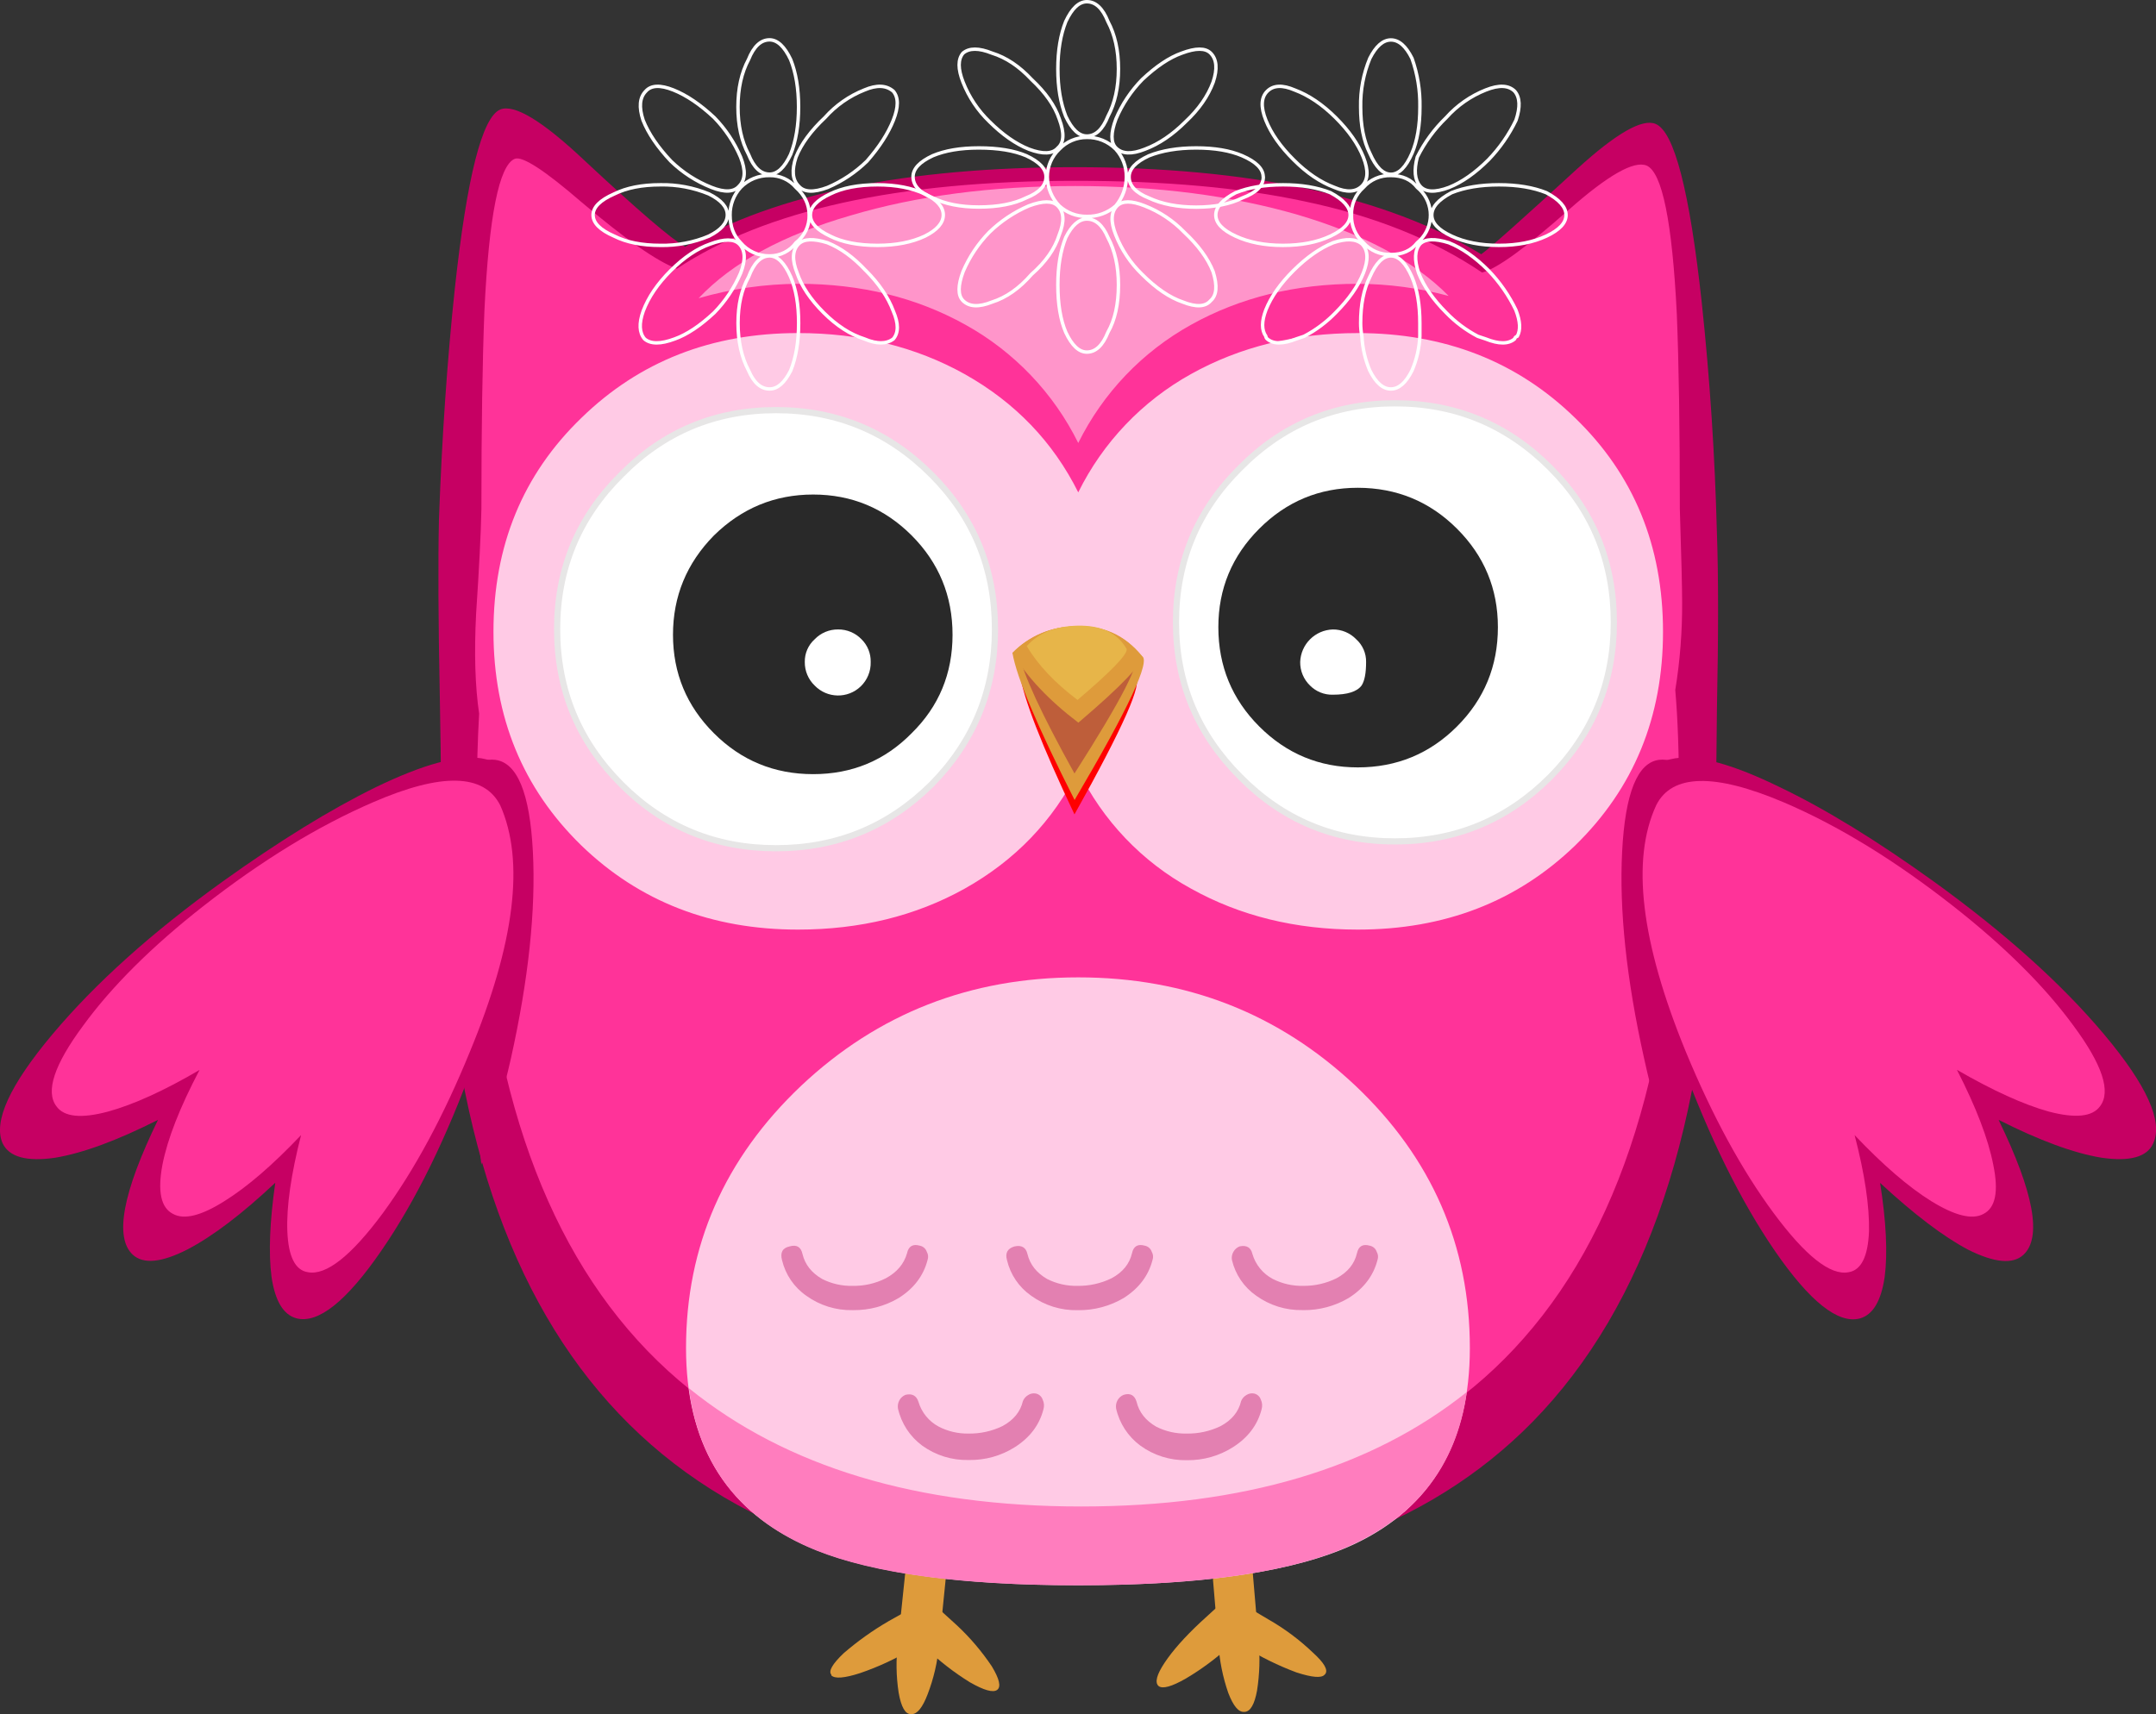 <?xml version="1.0" encoding="iso-8859-1"?>
<!-- Generator: Adobe Illustrator 20.1.0, SVG Export Plug-In . SVG Version: 6.00 Build 0)  -->
<svg version="1.0" id="Layer_1" xmlns="http://www.w3.org/2000/svg" xmlns:xlink="http://www.w3.org/1999/xlink" x="0px" y="0px"
	 viewBox="0 0 941.22 748.52" enable-background="new 0 0 941.22 748.52" xml:space="preserve">
<rect x="0" y="0" width="941.22" height="748.52" fill="#333333" stroke="none"/>
<title>owls_0017</title>
<path fill="#DE9B3B" d="M418.47,611.15c-1.1-6.18-2.863-9.38-5.29-9.6h-0.33c-2.427-0.22-4.853,2.65-7.28,8.61
	c-2.423,6.952-3.978,14.177-4.63,21.51L392,717.4c-0.905,7.263-0.794,14.617,0.33,21.85c1.1,6.18,2.863,9.27,5.29,9.27H398
	c2.427,0,4.74-2.87,6.94-8.61c2.662-6.902,4.345-14.142,5-21.51l8.6-85.4C419.404,625.741,419.381,618.404,418.47,611.15z"/>
<path fill="#DE9B3B" d="M417.81,709.79l-7.28-6.62c-3.234,4.366-7.273,8.072-11.9,10.92l5.62,5.63
	c5.843,5.634,12.273,10.626,19.18,14.89c6.173,3.533,10.14,4.637,11.9,3.31c1.76-1.327,0.983-4.743-2.33-10.25
	C428.635,721.15,423.539,715.151,417.81,709.79z"/>
<path fill="#DE9B3B" d="M397,702.84l-8.93,5c-7.049,4.087-13.699,8.828-19.86,14.16c-4.853,4.667-6.617,7.757-5.29,9.27v0.33
	c1.54,1.547,5.73,1.213,12.57-1c7.957-2.721,15.605-6.27,22.82-10.59l7.28-4.3C401.942,711.999,399.027,707.633,397,702.84z"/>
<path fill="#DE9B3B" d="M537.85,609.83c-2.207-5.74-4.52-8.497-6.94-8.27c-2.42,0.227-4.293,3.207-5.62,8.94
	c-1.143,7.112-1.365,14.341-0.66,21.51l7.28,85.73c0.447,7.332,1.894,14.569,4.3,21.51c2.207,5.74,4.52,8.497,6.94,8.27h0.33
	c2.427-0.22,4.19-3.31,5.29-9.27c1.139-7.227,1.361-14.568,0.66-21.85l-7.28-85.4C541.728,623.775,540.28,616.647,537.85,609.83z"/>
<path fill="#DE9B3B" d="M531.24,701.85l-7.24,6.62c-6.833,6.4-12.013,12.247-15.54,17.54s-4.41,8.713-2.65,10.26
	c1.767,1.333,5.733,0.23,11.9-3.31c7.003-4.145,13.544-9.026,19.51-14.56l6-5.3C538.522,710.179,534.45,706.356,531.24,701.85z"/>
<path fill="#DE9B3B" d="M573.23,721.71c-5.884-5.633-12.436-10.523-19.51-14.56l-8.93-5.3c-2.026,4.808-4.944,9.188-8.6,12.91
	l6.94,4.3c7.227,4.507,14.889,8.276,22.87,11.25c6.833,2.207,10.913,2.54,12.24,1l0.33-0.33
	C579.863,729.213,578.083,726.123,573.23,721.71z"/>
<path fill="#C60063" d="M688.64,73.62c-24.253,22.287-38.253,34.753-42,37.4C604.98,85.673,545.9,73,469.4,73
	c-73.633,0-130.4,11.583-170.3,34.75c-5.953-3.333-20.62-15.91-44-37.73c-18.287-17.24-30.517-24.647-36.69-22.22
	c-7.933,3.333-14.547,29.37-19.84,78.11c-3.333,31.333-5.647,65-6.94,101c-0.42,18.287-0.297,43.983,0.37,77.09
	s0.667,58.813,0,77.12l1-2.65c4,208.087,97.033,312.13,279.1,312.13c85.54,0,151.127-23.17,196.76-69.51
	c50.047-50.973,76.5-129.973,79.36-237l1.32,3c-0.44-17.653-0.44-43.36,0-77.12c0.667-32.667,0.667-58.373,0-77.12
	c-0.88-34-3.083-67.54-6.61-100.62c-5.293-48.767-12.017-74.807-20.17-78.12C716.993,51.67,705.62,58.173,688.64,73.62z"/>
<path fill="#FF3399" d="M685,91.49c-18.953,16.773-31.62,25.943-38,27.51c-21.167-14.34-47.07-24.71-77.71-31.11
	c-27.78-5.96-61.07-8.94-99.87-8.94c-77.38,0-135.36,12.8-173.94,38.4c-8.82-3.333-22.71-13.043-41.67-29.13
	c-16.093-13.9-25.793-20.19-29.1-18.87c-6.833,2.867-11.243,24.933-13.23,66.2c-0.88,22.287-1.32,51.193-1.32,86.72
	c-0.22,10.813-0.99,26.04-2.31,45.68c-0.88,17.213-0.44,31.777,1.32,43.69c-0.667,11.693-1,23.94-1,36.74
	c0,206.32,87.963,309.48,263.89,309.48c85.76,0,150.133-24.493,193.12-73.48C710.393,533.16,733,454.48,733,348.34
	c0-18.98-0.55-34.647-1.65-47c2.071-12.694,3.075-25.539,3-38.4c0-6.18-0.333-19.75-1-40.71c0-35.087-0.44-63.443-1.32-85.07
	c-2-40.38-6.41-62.007-13.23-64.88C713.247,70.093,701.98,76.497,685,91.49z"/>
<path fill="#FF95CA" d="M421.45,141.8c21.293,11.801,38.481,29.816,49.27,51.64c10.791-21.825,27.983-39.84,49.28-51.64
	c21.387-11.913,45.637-17.87,72.75-17.87c13.399,0.054,26.736,1.835,39.68,5.3c-14.773-15.007-36.71-26.813-65.81-35.42
	c-28.88-8.387-61.287-12.58-97.22-12.58c-36.593,0-69.33,4.303-98.21,12.91c-29.547,8.573-51.61,20.6-66.19,36.08
	c14.188-4.11,28.879-6.226,43.65-6.29C375.797,123.93,400.063,129.887,421.45,141.8z"/>
<path fill="#FFCAE5" d="M687.65,369.2c25.567-24.94,38.35-56.053,38.35-93.34c0-37.513-12.787-68.627-38.36-93.34
	c-25.333-24.713-56.97-37.07-94.91-37.07c-27.113,0-51.363,5.957-72.75,17.87c-21.296,11.814-38.48,29.843-49.26,51.68
	c-11.02-22.067-27.553-39.28-49.6-51.64c-21.413-11.947-45.663-17.92-72.75-17.92c-37.7,0-69.227,12.357-94.58,37.07
	c-25.573,24.713-38.36,55.827-38.36,93.34c0,37.293,12.787,68.407,38.36,93.34c25.333,24.493,56.86,36.74,94.58,36.74
	c27.113,0,51.363-5.957,72.75-17.87c22.047-12.36,38.58-29.573,49.6-51.64c10.665,21.914,27.889,39.962,49.28,51.64
	c21.387,11.913,45.637,17.87,72.75,17.87C630.663,405.937,662.297,393.693,687.65,369.2z"/>
<path fill="#C60063" d="M748.83,350.66c-9.04-13.46-17.197-19.75-24.47-18.87c-9.48,1.107-14.88,14.457-16.2,40.05
	s1.877,55.713,9.59,90.36c3.442,15.673,7.749,31.143,12.9,46.34L748.83,350.66z"/>
<path fill="#C60063" d="M216.09,331.79c-7.053-0.88-15.1,5.41-24.14,18.87l18.19,157.88c5.513-17.213,9.813-32.66,12.9-46.34
	c7.713-34.667,10.91-64.787,9.59-90.36C231.31,346.267,225.797,332.917,216.09,331.79z"/>
<path fill="#C60063" d="M844.4,385.08c-25.133-18.093-47.62-31.883-67.46-41.37c-20.28-9.927-35.49-14.12-45.63-12.58
	c-0.22,0-2.647,0.55-7.28,1.65c-0.88,0.22-2.213,1.22-4,3c-1.089,1.019-2.092,2.126-3,3.31c-5.073,8.607-6.073,24.383-3,47.33
	c3.073,22.947,9.687,48.543,19.84,76.79c12.347,33.54,26.013,61.233,41,83.08c15.213,22.067,27.547,31.887,37,29.46
	c5.733-1.547,9.37-7.613,10.91-18.2c1.333-10.373,0.667-24.04-2-41c14.773,13.68,27.56,23.39,38.36,29.13
	c11.467,5.74,19.513,6.513,24.14,2.32c8.247-7.547,4.653-27.213-10.78-59c17.86,9.047,32.86,14.563,45,16.55
	c12.333,1.78,19.833-0.31,22.5-6.27c4.407-9.487-2.757-25.373-21.49-47.66C899.963,429.553,875.26,407.373,844.4,385.08z"/>
<path fill="#FF3399" d="M854.32,467.17c15.653,9.047,28.987,15.113,40,18.2c11.687,3.087,19.183,2.313,22.49-2.32
	c4.853-6.4,0.997-18.097-11.57-35.09c-12.567-17.213-30.093-34.647-52.58-52.3c-25.573-20.08-50.263-35.197-74.07-45.35
	c-30.2-12.8-48.72-12.36-55.56,1.32c-11.02,23.833-6.72,59.69,12.9,107.57c11.687,28.247,24.473,51.747,38.36,70.5
	c13.887,18.753,24.79,27.37,32.71,25.85c5.513-0.88,8.49-6.837,8.93-17.87c0.22-11.033-1.873-25.033-6.28-42
	c12.347,13.02,23.48,22.62,33.4,28.8c10.36,6.4,17.967,8.277,22.82,5.63c5.293-2.667,6.727-9.837,4.3-21.51
	C867.977,497.313,862.693,483.503,854.32,467.17z"/>
<path fill="#C60063" d="M210.14,331.13c-10.14-1.547-25.473,2.647-46,12.58c-19.82,9.707-42.2,23.497-67.14,41.37
	c-30.667,22.067-55.357,44.243-74.07,66.53s-25.973,38.177-21.78,47.67c2.867,5.96,10.473,8.057,22.82,6.29
	c12.127-2,27.127-7.517,45-16.55C53.517,520.793,49.86,540.43,58,547.93c4.627,4.193,12.563,3.42,23.81-2.32
	c11.02-5.74,23.807-15.45,38.36-29.13c-2.427,16.993-2.977,30.66-1.65,41c1.54,10.593,5.177,16.66,10.91,18.2
	c9.48,2.427,21.813-7.393,37-29.46c15.047-21.807,28.623-49.48,40.73-83.02c10.14-28,16.753-53.597,19.84-76.79
	c3.087-22.727,2.203-38.503-2.65-47.33c-0.908-1.184-1.911-2.291-3-3.31c-2-1.767-3.433-2.767-4.3-3
	C212.663,331.677,210.36,331.13,210.14,331.13z"/>
<path fill="#FF3399" d="M167.15,529.73c13.887-18.98,26.553-42.48,38-70.5c19.62-47.44,24.03-83.297,13.23-107.57
	c-7.053-13.9-25.573-14.34-55.56-1.32c-24,10.373-48.69,25.49-74.07,45.35C66.25,413.337,48.733,430.773,36.2,448
	c-12.567,16.993-16.423,28.69-11.57,35.09c3.333,4.667,10.83,5.44,22.49,2.32c11.24-3.087,24.573-9.153,40-18.2
	c-8.6,16.327-14,30.117-16.2,41.37c-2.207,11.693-0.663,18.863,4.63,21.51c4.847,2.667,12.343,0.79,22.49-5.63
	c9.92-6.18,21.053-15.78,33.4-28.8c-4.407,17.213-6.407,31.213-6,42c0.44,11.033,3.417,16.99,8.93,17.87
	C142.337,557.083,153.263,548.483,167.15,529.73z"/>
<path fill="#FFCAE5" d="M591.75,474.12c-33.507-31.553-73.84-47.33-121-47.33c-47.16,0-87.493,15.777-121,47.33
	c-33.507,31.773-50.26,69.947-50.26,114.52c0,41.047,16.753,69.513,50.26,85.4c25.573,12.133,65.907,18.2,121,18.2
	s95.427-6.067,121-18.2c33.287-15.887,49.93-44.353,49.93-85.4C641.687,543.847,625.043,505.673,591.75,474.12z"/>
<path fill="#FF7DBE" d="M470.72,692.25c50.487,0,88.407-5.077,113.76-15.23c32.627-13.02,51.257-36.08,55.89-69.18
	c-41.667,33.333-97.773,50-168.32,50c-71.647,0-128.747-17.213-171.3-51.64c4.407,34,22.927,57.61,55.56,70.83
	C381.657,687.177,419.793,692.25,470.72,692.25z"/>
<path fill="#E380B1" d="M503.13,550.25c0.434-1.202,0.313-2.535-0.33-3.64c-0.454-1.356-1.598-2.367-3-2.65
	c-3.087-0.88-4.96,0.223-5.62,3.31c-1.1,4.667-4.077,8.307-8.93,10.92c-4.631,2.257-9.729,3.391-14.88,3.31
	c-4.59,0.105-9.135-0.925-13.23-3c-4.627-2.667-7.493-6.307-8.6-10.92c-0.667-2.867-2.54-3.97-5.62-3.31
	c-3.087,0.88-4.19,2.88-3.31,6c1.484,6.315,5.253,11.858,10.58,15.56c5.86,4.234,12.942,6.443,20.17,6.29h0.33
	c6.973,0.079,13.835-1.754,19.84-5.3C497.163,562.613,501.363,557.09,503.13,550.25z"/>
<path fill="#E380B1" d="M372.51,572.1c6.973,0.079,13.835-1.754,19.84-5.3c6.613-4.193,10.803-9.71,12.57-16.55
	c0.434-1.202,0.313-2.535-0.33-3.64c-0.454-1.356-1.598-2.367-3-2.65c-3.087-0.88-4.96,0.223-5.62,3.31
	c-1.333,4.667-4.42,8.307-9.26,10.92c-4.505,2.28-9.502,3.417-14.55,3.31c-4.59,0.105-9.134-0.926-13.23-3
	c-4.627-2.667-7.493-6.307-8.6-10.92c-0.667-3.087-2.54-4.19-5.62-3.31c-3.087,0.667-4.19,2.667-3.31,6
	c1.494,6.311,5.27,11.846,10.6,15.54c5.86,4.234,12.942,6.443,20.17,6.29h0.33H372.51z"/>
<path fill="#E380B1" d="M568.93,572.1c6.973,0.079,13.835-1.754,19.84-5.3c6.613-4.193,10.803-9.71,12.57-16.55
	c0.434-1.202,0.313-2.535-0.33-3.64c-0.454-1.356-1.598-2.367-3-2.65c-3.087-0.88-4.96,0.223-5.62,3.31
	c-1.1,4.667-4.077,8.307-8.93,10.92c-4.522,2.233-9.507,3.367-14.55,3.31c-4.59,0.105-9.134-0.926-13.23-3
	c-4.332-2.281-7.555-6.221-8.93-10.92c-0.667-2.867-2.54-3.97-5.62-3.31c-1.119,0.453-2.053,1.271-2.65,2.32
	c-0.659,1.091-0.894,2.387-0.66,3.64c1.484,6.315,5.253,11.858,10.58,15.56c5.86,4.234,12.942,6.443,20.17,6.29h0.33L568.93,572.1z"
	/>
<path fill="#E380B1" d="M544.13,609.17c-1.046,0.599-1.859,1.533-2.31,2.65c-1.1,4.667-4.077,8.307-8.93,10.92
	c-4.638,2.241-9.74,3.358-14.89,3.26c-4.59,0.105-9.134-0.926-13.23-3c-4.627-2.667-7.493-6.307-8.6-10.92
	c-0.88-2.867-2.753-3.867-5.62-3c-1.119,0.453-2.053,1.271-2.65,2.32c-0.623,1.105-0.855,2.387-0.66,3.64
	c1.465,6.501,5.221,12.259,10.58,16.22c5.853,4.264,12.939,6.501,20.18,6.37h0.33c7.021,0.074,13.913-1.881,19.85-5.63
	c6.613-4.193,10.803-9.71,12.57-16.55c0.434-1.424,0.316-2.959-0.33-4.3c-0.454-1.356-1.598-2.367-3-2.65
	C546.278,608.295,545.101,608.534,544.13,609.17z"/>
<path fill="#E380B1" d="M455.51,615.46c0.434-1.424,0.316-2.959-0.33-4.3c-0.454-1.356-1.598-2.367-3-2.65
	c-1.147-0.214-2.332,0.023-3.31,0.66c-1.045,0.6-1.858,1.533-2.31,2.65c-1.1,4.667-4.077,8.307-8.93,10.92
	c-4.629,2.237-9.72,3.353-14.86,3.26c-4.482,0.081-8.914-0.95-12.9-3c-4.332-2.281-7.555-6.221-8.93-10.92
	c-0.88-2.667-2.753-3.667-5.62-3c-1.119,0.453-2.053,1.271-2.65,2.32c-0.623,1.105-0.855,2.387-0.66,3.64
	c1.465,6.501,5.221,12.259,10.58,16.22c5.861,4.234,12.942,6.442,20.17,6.29h0.33c7.013,0.098,13.905-1.829,19.85-5.55
	C449.553,627.813,453.743,622.3,455.51,615.46z"/>
<path fill="#FF0000" d="M495.52,295.72c-7.493-9.267-16.2-13.57-26.12-12.91c-8.6,0.22-16.647,4.08-24.14,11.58
	c1.54,10.593,9.477,31.003,23.81,61.23C490.45,317.447,499.267,297.48,495.52,295.72z"/>
<path fill="#DE9B3B" d="M498.5,286.45c-7.493-9.267-17.193-13.57-29.1-12.91c-10.316,0.033-20.187,4.205-27.4,11.58
	c1.767,10.593,10.807,31.997,27.12,64.21C492.673,309.397,502.467,288.437,498.5,286.45z"/>
<path fill="#BE5E3A" d="M495.19,286.78c-6.613-7.5-15.21-11.03-25.79-10.59c-8.968,0.248-17.589,3.514-24.47,9.27
	c1.54,8.607,9.587,26.04,24.14,52.3C489.79,305.32,498.497,288.327,495.19,286.78z"/>
<path fill="#DE9B3B" d="M498.5,286.45c-7.933-9.267-17.743-13.57-29.43-12.91c-10.21,0.08-19.961,4.251-27.07,11.58
	c6.393,10.593,15.983,20.743,28.77,30.45C489.697,299.463,498.94,289.757,498.5,286.45z"/>
<path fill="#E7B549" d="M491.89,283.47c-4-7.06-11.163-10.48-21.49-10.26c-9.7,0.22-17.087,3.2-22.16,8.94
	c4.853,8.167,12.24,16,22.16,23.5C484.947,293.29,492.11,285.897,491.89,283.47z"/>
<path fill="#FFFFFF" d="M676.74,339.08c18.52-18.753,27.78-41.26,27.78-67.52c0-26.48-9.26-48.987-27.78-67.52
	c-18.74-18.753-41.337-28.13-67.79-28.13c-26.453,0-48.94,9.363-67.46,28.09c-18.74,18.533-28.11,41.04-28.11,67.52
	c0,26.26,9.37,48.767,28.11,67.52c18.52,18.753,41.007,28.13,67.46,28.13C635.403,367.17,658,357.807,676.74,339.08z"/>
<path fill="none" stroke="#E7E6E6" stroke-width="2.7" stroke-miterlimit="10" d="M704.53,271.77c0-26.48-9.26-48.987-27.78-67.52
	c-18.74-18.76-41.323-28.14-67.75-28.14s-48.927,9.377-67.5,28.13c-18.74,18.533-28.11,41.04-28.11,67.52
	c0,26.26,9.37,48.767,28.11,67.52c18.52,18.76,41.007,28.14,67.46,28.14c26.453,0,49.05-9.38,67.79-28.14
	C695.27,320.533,704.53,298.03,704.53,271.77z"/>
<path fill="#FFFFFF" d="M338.78,178.87c-26.453,0-48.94,9.377-67.46,28.13c-18.74,18.533-28.11,41.04-28.11,67.52
	s9.37,49.097,28.11,67.85c18.52,18.533,41.007,27.8,67.46,27.8c26.453,0,49.05-9.267,67.79-27.8
	c18.52-18.753,27.78-41.37,27.78-67.85s-9.26-48.987-27.78-67.52C387.83,188.247,365.233,178.87,338.78,178.87z"/>
<path fill="none" stroke="#E7E6E6" stroke-width="2.7" stroke-miterlimit="10" d="M338.79,179.09c26.453,0,49.05,9.38,67.79,28.14
	c18.52,18.533,27.78,41.04,27.78,67.52s-9.26,49.097-27.78,67.85c-18.74,18.533-41.337,27.8-67.79,27.8s-48.94-9.267-67.46-27.8
	c-18.74-18.76-28.11-41.38-28.11-67.86s9.37-48.987,28.11-67.52C289.85,188.467,312.337,179.09,338.79,179.09z"/>
<path fill="#292929" d="M653.92,273.87c0-16.773-5.953-31.107-17.86-43c-11.907-11.893-26.347-17.85-43.32-17.87
	c-16.753,0-31.087,5.957-43,17.87s-17.867,26.247-17.86,43c0,16.993,5.953,31.447,17.86,43.36s26.24,17.87,43,17.87
	c16.973,0,31.413-5.957,43.32-17.87C647.967,305.317,653.92,290.863,653.92,273.87z"/>
<path fill="#292929" d="M355,215.95c-16.753,0-31.193,5.957-43.32,17.87c-11.92,12.12-17.88,26.573-17.88,43.36
	s5.953,31.12,17.86,43c11.907,11.913,26.347,17.87,43.32,17.87s31.307-5.957,43-17.87c11.907-11.693,17.86-26.027,17.86-43
	s-5.947-31.427-17.84-43.36C386.073,221.907,371.74,215.95,355,215.95z"/>
<path fill="#FFFFFF" d="M365.89,274.86c-3.864-0.043-7.573,1.514-10.25,4.3c-2.808,2.528-4.378,6.152-4.3,9.93
	c-0.045,3.867,1.511,7.581,4.3,10.26c5.454,5.658,14.463,5.824,20.121,0.37c2.879-2.775,4.457-6.633,4.349-10.63
	c0.095-3.72-1.353-7.314-4-9.93C373.44,276.381,369.743,274.826,365.89,274.86z"/>
<path fill="#FFFFFF" d="M596.38,289.1c0.078-3.778-1.492-7.402-4.3-9.93c-2.677-2.786-6.386-4.343-10.25-4.3
	c-7.75,0.254-13.971,6.48-14.22,14.23c-0.045,3.867,1.511,7.581,4.3,10.26c2.612,2.647,6.203,4.095,9.92,4
	c6.393,0,10.583-1.333,12.57-4C595.72,297.373,596.38,293.953,596.38,289.1z"/>
<path fill="none" stroke="#FFFFFF" stroke-width="1.5" stroke-linecap="round" stroke-linejoin="round" d="M474.47,0.75
	c3.833,0,6.9,2.883,9.2,8.65c3.067,5.733,4.6,12.633,4.6,20.7s-1.533,14.967-4.6,20.7c-2.3,5.733-5.367,8.6-9.2,8.6
	c-3.433,0-6.5-2.867-9.2-8.6c-2.3-5.767-3.45-12.667-3.45-20.7s1.15-14.933,3.45-20.7C467.97,3.633,471.037,0.75,474.47,0.75z
	 M462.42,65.15c3.134-3.305,7.495-5.169,12.05-5.15c4.745-0.091,9.318,1.771,12.65,5.15c3.006,3.308,4.649,7.631,4.6,12.1
	c-0.008,4.625-1.636,9.1-4.6,12.65c-3.485,3.074-8.004,4.717-12.65,4.6c-4.455,0.055-8.764-1.59-12.05-4.6
	c-3.289-3.395-5.15-7.923-5.2-12.65C457.21,72.672,459.091,68.293,462.42,65.15z M420.42,35.85c-2.267-5.767-2.267-9.983,0-12.65
	c2.7-2.3,6.917-2.3,12.65,0c6.133,1.9,11.883,5.733,17.25,11.5c6.133,5.733,10.167,11.483,12.1,17.25c2.3,6.133,2.1,10.35-0.6,12.65
	c-2.3,2.667-6.517,2.85-12.65,0.55c-5.733-2.3-11.483-6.317-17.25-12.05C426.891,48.244,422.969,42.36,420.42,35.85z M528.52,23.2
	c2.667,2.667,3.033,6.883,1.1,12.65c-2.267,6.133-6.267,11.883-12,17.25c-5.733,5.733-11.667,9.75-17.8,12.05
	c-5.767,2.3-9.983,2.117-12.65-0.55c-2.3-2.3-2.3-6.517,0-12.65c2.726-6.416,6.626-12.266,11.5-17.25
	c6.133-5.767,11.883-9.6,17.25-11.5C522.02,20.9,526.22,20.9,528.52,23.2z M551.52,77.25c0,3.833-3.067,6.9-9.2,9.2
	c-5.333,2.667-12.033,4-20.1,4c-8.067,0-14.967-1.333-20.7-4c-5.733-2.3-8.6-5.367-8.6-9.2c0-3.467,2.867-6.533,8.6-9.2
	c5.767-2.3,12.667-3.45,20.7-3.45s14.717,1.133,20.05,3.4c6.133,2.667,9.2,5.75,9.2,9.25H551.52z M427.32,64.6
	c8.453,0,15.347,1.133,20.68,3.4c5.767,2.667,8.65,5.733,8.65,9.2c0,3.833-2.883,6.9-8.65,9.2c-5.367,2.667-12.267,4-20.7,4
	c-8,0-14.7-1.333-20.1-4c-5.733-2.3-8.6-5.367-8.6-9.2c0-3.467,2.867-6.533,8.6-9.2C412.58,65.733,419.287,64.6,427.32,64.6z
	 M420.42,118.65c2.726-6.416,6.626-12.266,11.5-17.25c4.996-4.859,10.843-8.757,17.25-11.5c6.133-2.3,10.35-2.3,12.65,0
	c2.7,2.667,2.9,6.883,0.6,12.65c-1.933,6.133-5.967,11.883-12.1,17.25c-5.333,6.133-11.083,10.167-17.25,12.1
	c-5.733,2.3-9.95,2.1-12.65-0.6C418.14,129,418.14,124.783,420.42,118.65z M499.77,89.9c6.503,2.551,12.379,6.473,17.23,11.5
	c6.133,5.733,10.333,11.483,12.6,17.25c1.933,6.133,1.567,10.35-1.1,12.65c-2.3,2.7-6.333,2.9-12.1,0.6
	c-5.733-1.933-11.667-5.967-17.8-12.1c-5.029-4.856-8.951-10.74-11.5-17.25c-2.3-5.767-2.117-9.983,0.55-12.65
	C489.963,87.6,494.003,87.6,499.77,89.9z M474.47,95.65c3.833,0,6.9,2.683,9.2,8.05c3.067,5.733,4.6,12.633,4.6,20.7
	c0,8.433-1.533,15.333-4.6,20.7c-2.3,5.767-5.367,8.65-9.2,8.65c-3.433,0-6.5-2.883-9.2-8.65c-2.3-5.367-3.45-12.267-3.45-20.7
	c0-8.067,1.15-14.967,3.45-20.7C467.97,98.333,471.037,95.65,474.47,95.65z"/>
<path fill="none" stroke="#FFFFFF" stroke-width="1.5" stroke-linecap="round" stroke-linejoin="round" d="M648.62,39.3
	c5.733-2.3,9.95-2.117,12.65,0.55c2.3,2.7,2.483,6.917,0.55,12.65c-3.058,6.351-7.109,12.174-12,17.25
	c-5.767,5.767-11.517,9.8-17.25,12.1c-6.133,2.3-10.35,2.1-12.65-0.6c-2.3-2.7-2.7-6.917-1.2-12.65
	c3.204-6.428,7.482-12.262,12.65-17.25C636.109,46.051,642.014,41.926,648.62,39.3z M675.07,84.15c5.733,3.067,8.6,6.317,8.6,9.75
	s-2.867,6.5-8.6,9.2c-5.767,2.7-12.667,4.05-20.7,4.05s-14.933-1.35-20.7-4.05c-5.733-2.667-8.6-5.733-8.6-9.2s2.867-6.717,8.6-9.75
	c5.733-2.3,12.633-3.45,20.7-3.45S669.337,81.85,675.07,84.15z M619.87,106.55c2.3-2.3,6.517-2.483,12.65-0.55
	c5.733,2.3,11.483,6.333,17.25,12.1c4.891,5.076,8.942,10.899,12,17.25c1.933,4.967,2.133,8.8,0.6,11.5
	c-0.565,0.143-1.007,0.585-1.15,1.15c-2.7,2.3-6.917,2.3-12.65,0c-1.167-0.4-2.317-0.783-3.45-1.15
	c-5.124-2.689-9.784-6.184-13.8-10.35c-5.733-5.767-9.733-11.517-12-17.25C617.387,113.483,617.57,109.25,619.87,106.55z
	 M564.72,69.75c-5.767-5.733-9.8-11.483-12.1-17.25s-2.1-9.983,0.6-12.65c2.667-2.667,6.667-2.85,12-0.55
	c6.133,2.3,12.083,6.317,17.85,12.05s9.8,11.483,12.1,17.25c2.3,5.767,2.1,9.983-0.6,12.65c-2.7,2.667-6.7,2.867-12,0.6
	C576.403,79.55,570.453,75.517,564.72,69.75z M607.22,17.45c3.467,0,6.533,2.683,9.2,8.05c2.415,6.819,3.584,14.017,3.45,21.25
	c0,8.067-1.15,14.783-3.45,20.15c-2.667,6.133-5.733,9.2-9.2,9.2s-6.54-3.067-9.22-9.2c-2.667-5.333-4-12.05-4-20.15
	c-0.145-7.283,1.217-14.518,4-21.25C600.713,20.133,603.787,17.45,607.22,17.45z M607.22,76.65c5,0,8.833,1.733,11.5,5.2
	c6.669,5.411,7.688,15.204,2.277,21.873c-0.678,0.836-1.441,1.599-2.277,2.277c-2.667,3.433-6.5,5.15-11.5,5.15
	c-4.566,0.15-8.963-1.737-12-5.15c-3.467-3.046-5.384-7.488-5.22-12.1c-0.162-4.593,1.747-9.017,5.2-12.05
	C598.227,78.405,602.637,76.497,607.22,76.65z M580.82,103.1c-5.767,2.7-12.667,4.05-20.7,4.05c-8.033,0-14.933-1.35-20.7-4.05
	c-5.767-2.667-8.65-5.733-8.65-9.2c0-3.467,2.883-6.717,8.65-9.75c5.733-2.3,12.633-3.45,20.7-3.45c8.067,0,14.967,1.15,20.7,3.45
	c5.733,3.067,8.6,6.317,8.6,9.75S586.553,100.4,580.82,103.1L580.82,103.1z M595.17,119.25c-2.3,5.733-6.317,11.483-12.05,17.25
	c-4.016,4.166-8.676,7.661-13.8,10.35c-1.167,0.367-2.317,0.75-3.45,1.15c-5.767,2.3-9.983,2.3-12.65,0
	c-0.345-0.288-0.561-0.702-0.6-1.15c-1.9-2.7-1.9-6.533,0-11.5c2.3-5.767,6.333-11.517,12.1-17.25
	c5.767-5.733,11.527-9.767,17.28-12.1c5.733-1.933,9.933-1.75,12.6,0.55C597.28,109.25,597.47,113.483,595.17,119.25L595.17,119.25z
	 M594,141.1c0-8.067,1.333-14.783,4-20.15c2.7-6.133,5.767-9.2,9.2-9.2s6.5,3.067,9.2,9.2c2.3,5.367,3.45,12.083,3.45,20.15v5.75
	c-0.23,5.152-1.399,10.218-3.45,14.95c-2.667,5.367-5.733,8.05-9.2,8.05s-6.533-2.683-9.2-8.05c-2.02-4.742-3.188-9.803-3.45-14.95
	C594.187,144.955,594.003,143.03,594,141.1z"/>
<path fill="none" stroke="#FFFFFF" stroke-width="1.5" stroke-linecap="round" stroke-linejoin="round" d="M345.17,26
	c2.3,5.767,3.45,12.667,3.45,20.7s-1.15,14.933-3.45,20.7c-2.7,5.767-5.767,8.65-9.2,8.65c-3.833,0-6.9-2.883-9.2-8.65
	c-3.067-5.733-4.6-12.633-4.6-20.7s1.533-14.967,4.6-20.7c2.3-5.733,5.367-8.6,9.2-8.6C339.403,17.433,342.47,20.3,345.17,26z
	 M294,39.3c5.733,2.3,11.667,6.317,17.8,12.05c4.859,4.996,8.757,10.843,11.5,17.25c2.3,5.767,2.1,9.983-0.6,12.65
	c-2.3,2.667-6.317,2.867-12.05,0.6c-6.635-2.62-12.684-6.529-17.8-11.5c-5.767-6.133-9.8-12.083-12.1-17.85
	c-1.9-5.733-1.517-9.95,1.15-12.65C284.213,37.183,288.247,37,294,39.3z M390,52.5c-2.3,5.767-6.133,11.717-11.5,17.85
	c-4.973,4.864-10.805,8.763-17.2,11.5c-6.133,2.3-10.35,2.1-12.65-0.6c-2.7-2.667-3.083-6.883-1.15-12.65
	c2.3-5.733,6.517-11.483,12.65-17.25c4.714-5.304,10.605-9.431,17.2-12.05c5.367-2.3,9.583-2.117,12.65,0.55
	C392.28,42.55,392.28,46.767,390,52.5z M362.4,103.1c-5.733-2.667-8.6-5.733-8.6-9.2c0-3.467,2.867-6.533,8.6-9.2
	c5.367-2.667,12.267-4,20.7-4c8.067,0,14.967,1.333,20.7,4c5.367,2.667,8.033,5.733,8,9.2c-0.033,3.467-2.7,6.533-8,9.2
	c-5.733,2.7-12.633,4.05-20.7,4.05c-8.453,0-15.363-1.35-20.73-4.05H362.4z M377.95,118.1c5.733,5.733,9.75,11.667,12.05,17.8
	c2.3,5.367,2.3,9.4,0,12.1c-3.067,2.3-7.283,2.3-12.65,0c-6.133-1.933-12.067-5.767-17.8-11.5
	c-5.733-5.733-9.583-11.483-11.55-17.25c-2.3-5.767-2.1-10,0.6-12.7c2.3-2.3,6.517-2.483,12.65-0.55
	c5.747,2.3,11.303,6.333,16.67,12.1H377.95z M323.32,106c-3.067-3.067-4.6-7.1-4.6-12.1c-0.055-4.455,1.59-8.764,4.6-12.05
	c3.318-3.424,7.913-5.309,12.68-5.2c4.42-0.081,8.642,1.828,11.5,5.2c3.833,3.433,5.75,7.45,5.75,12.05
	c0.133,4.722-2.005,9.221-5.75,12.1c-2.672,3.617-6.903,5.751-11.4,5.75c3.393,0.067,6.427,3.133,9.1,9.2
	c2.3,5.367,3.45,12.083,3.45,20.15c0,8.067-1.15,14.967-3.45,20.7c-2.7,5.367-5.767,8.05-9.2,8.05c-3.833,0-6.9-2.683-9.2-8.05
	c-3.067-5.767-4.6-12.667-4.6-20.7c0-8.033,1.533-14.75,4.6-20.15c2.267-6.04,5.267-9.107,9-9.2
	C330.997,111.762,326.432,109.659,323.32,106z M336.07,111.75h-0.27 M322.73,106.55c2.667,2.667,2.867,6.9,0.6,12.7
	c-2.743,6.407-6.641,12.254-11.5,17.25c-6.133,5.733-11.883,9.567-17.25,11.5c-6.133,2.3-10.533,2.3-13.2,0
	c-2.3-2.7-2.5-6.733-0.6-12.1c2.3-6.133,6.333-12.067,12.1-17.8c5.767-5.733,11.5-9.583,17.2-11.55c6.127-2.3,10.34-2.3,12.64,0
	H322.73z M258.92,93.9c0-3.433,3.067-6.5,9.2-9.2c5.367-2.667,12.083-4,20.15-4c7.283-0.145,14.518,1.217,21.25,4
	c5.367,2.667,8.033,5.733,8,9.2c-0.033,3.467-2.7,6.533-8,9.2c-6.724,2.816-13.962,4.195-21.25,4.05
	c-8.067,0-14.783-1.35-20.15-4.05C261.987,100.433,258.92,97.367,258.92,93.9z"/>
</svg>
